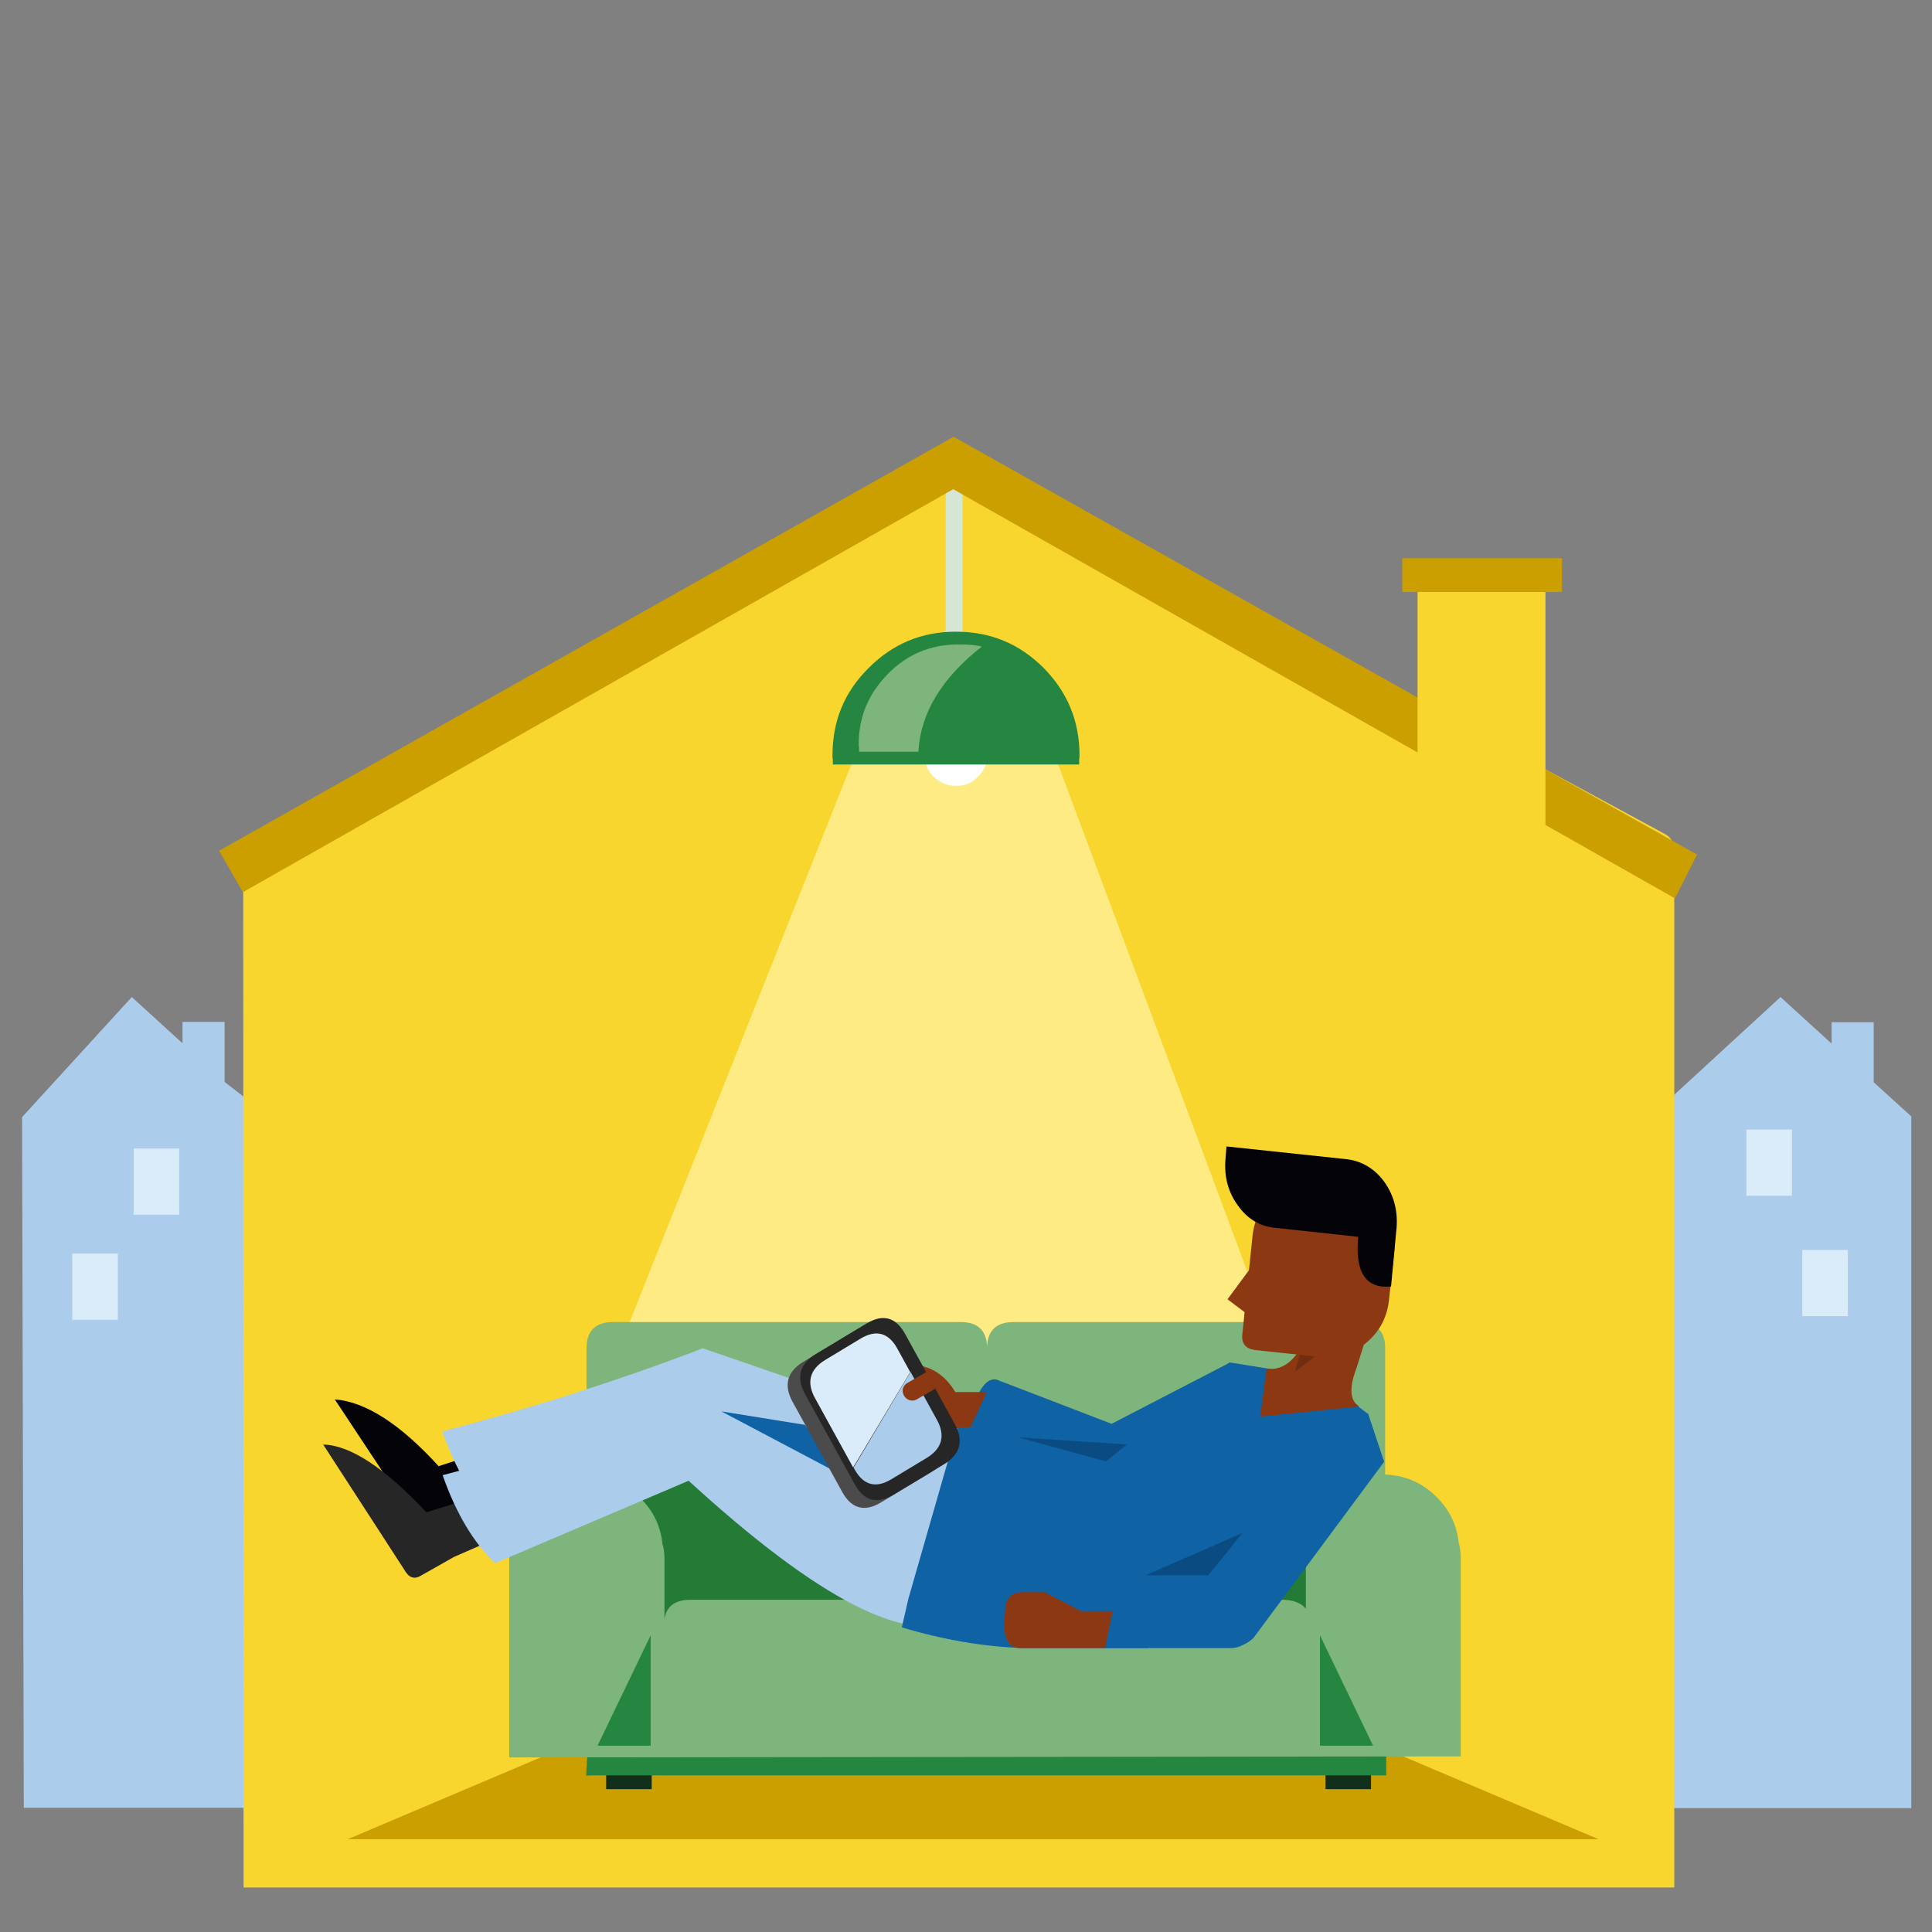 <?xml version="1.0" encoding="UTF-8"?> <svg xmlns="http://www.w3.org/2000/svg" xmlns:xlink="http://www.w3.org/1999/xlink" version="1.1" id="Layer_1" x="0px" y="0px" viewBox="0 0 560 560" style="enable-background:new 0 0 560 560;" xml:space="preserve"><rect x="0" y="0" width="560" height="560" fill="#808080" stroke="none"/> <style type="text/css"> .st0{fill:#ACCCEC;} .st1{fill:#F8D62D;} .st2{fill:#D5E7D4;} .st3{fill:#CB9F00;} .st4{fill:#FFEB84;} .st5{fill:#DAEBF9;} .st6{fill:#112F1B;} .st7{fill:#248641;} .st8{fill:#7EB57C;} .st9{fill:#247B36;} .st10{fill:#040408;} .st11{fill:#262626;} .st12{fill:#0F62A4;} .st13{fill:#8B3813;} .st14{fill:#0A4C81;} .st15{fill:#4C4B4B;} .st16{fill:#712D0F;} .st17{fill:#FFFFFF;} </style> <g transform="matrix( 1, 0, 0, 1, 0,0) "> <g> <g id="Layer11_0_FILL"> <path class="st0" d="M81,325.4 M141.4,524.1H554V323.6l-10.9-9.9v-17.4h-12.2v6.2L516.1,289l-38.4,35.3v45.9h-7.7v18.5H355.5v6 H87.1v-24.6h-4.5v-42.9l-17.5-13.6v-17.4H52.9v6.2L38.2,289L6.4,323.8L6.9,524H130"></path> </g> </g> </g> <g transform="matrix( 1, 0, 0, 1, 0,0) "> <g> <g id="Layer10_0_FILL"> <path class="st1" d="M281.1,133.6c-1.1,0-2.1,0.3-3.1,0.7L73.2,241.9c-0.8,0.5-1.6,1-2,1.7c-0.5,0.8-0.7,1.6-0.7,2.4l0.1,301.1 h414.7V246c0-0.8-0.3-1.6-0.7-2.4c-0.5-0.7-1.1-1.4-1.9-1.8L284.2,134.4C283.2,133.9,282.2,133.6,281.1,133.6z"></path> </g> </g> </g> <g transform="matrix( 1, 0, 0, 1, 0,0) "> <g> <g id="Layer10_1_FILL"> <path class="st2" d="M279,129.6h-4.9v62.9h4.9V129.6z"></path> </g> </g> </g> <g transform="matrix( 1, 0, 0, 1, 0,0) "> <g> <g id="Layer10_2_FILL"> <path class="st3" d="M491.9,247.7L276.4,126.6l-212.9,120l6.9,12l205.9-116.8l209.2,118.6L491.9,247.7z"></path> </g> </g> </g> <g transform="matrix( 0.766, 0, 0, 1, 26.35,0) "> <g> <g id="Layer10_3_FILL"> <path class="st1" d="M502,165.8v82.6h48.4v-82.6H502z"></path> </g> </g> </g> <g transform="matrix( 1, 0, -0.018, 1.151, 0.8,-6.45) "> <g> <g id="Layer10_4_FILL"> <path class="st4" d="M399.4,399.1L298.2,172.9h-37.6l-99.4,226.2H399.4z"></path> </g> </g> </g> <g transform="matrix( 1, 0, 0, 1, 0.25,6) "> <g> <g id="Layer10_5_FILL"> <path class="st3" d="M452.5,165.6v-9.8h-46.3v9.8H452.5z"></path> </g> </g> </g> <g transform="matrix( 1.134, 0, 0, 1, -193.25,-52.1) "> <g> <g id="Layer10_6_FILL"> <path class="st3" d="M321.9,555.1l-62.6,30.1h319.7l-62.6-30.1H321.9z"></path> </g> </g> </g> <g transform="matrix( 1, 0, 0, 1, -7,51.5) "> <g> <g id="Layer9_0_FILL"> <path class="st5" d="M542.6,310.8h-13.2v19.2h13.2V310.8z"></path> </g> </g> </g> <g transform="matrix( 1, 0, 0, 1, -50.5,34) "> <g> <g id="Layer9_1_FILL"> <path class="st5" d="M569.9,293.4h-13.2v19.2h13.2V293.4z"></path> </g> </g> </g> <g transform="matrix( 1, 0, 0, 1, -414.95,53.45) "> <g> <g id="Layer9_2_FILL"> <path class="st5" d="M449.1,309.9h-13.2v19.2h13.2V309.9z"></path> </g> </g> </g> <g transform="matrix( 1, 0, 0, 1, -368.95,31.3) "> <g> <g id="Layer9_3_FILL"> <path class="st5" d="M420.9,301.6h-13.2v19.2h13.2V301.6z"></path> </g> </g> </g> <g transform="matrix( 1, 0, 0, 1, 0,0) "> <g> <g id="Layer8_0_FILL"> <path class="st6" d="M188.9,505.4h-13.2v13.2h13.2V505.4z"></path> </g> </g> </g> <g transform="matrix( 1, 0, 0, 1, 0,0) "> <g> <g id="Layer8_1_FILL"> <path class="st6" d="M397.4,505.4h-13.2v13.2h13.2V505.4z"></path> </g> </g> </g> <g transform="matrix( 1, 0, 0, 1, 0,0) "> <g> <g id="Layer8_2_FILL"> <path class="st7" d="M401.8,514.6v-20H171l-1.1,20.1l1.1-0.1H401.8z"></path> </g> </g> </g> <g transform="matrix( 1, 0, 0, 1, 0,0) "> <g> <g id="Layer8_3_FILL"> <path class="st8" d="M401.5,390.8c0-5-2.6-7.6-7.8-7.6h-99.9c-5,0-7.6,2.5-7.7,7.3c-0.1-4.8-2.6-7.3-7.7-7.3H177.7 c-5.1,0-7.7,2.6-7.7,7.6v102.4c0,5,2.6,7.6,7.7,7.6h216c5.2,0,7.8-2.6,7.8-7.6V390.8z"></path> </g> </g> </g> <g transform="matrix( 1, 0, 0, 0.698, 0,42.95) "> <g> <g id="Layer8_4_FILL"> <path class="st9" d="M389,614.2v-67.6H174.2v67.6H389z"></path> </g> </g> </g> <g transform="matrix( 1, 0, 0, 1, 0,0) "> <g> <g id="Layer8_5_FILL"> <path class="st8" d="M378.5,449.5c0,0.3,0,0.6,0,0.9c0,0.3,0,0.5,0,0.8v15.1c-1.4-1.7-3.7-2.6-7-2.6h-80.6 c-4.2,0-6.8,1.5-7.8,4.3c-1-2.8-3.5-4.3-7.4-4.3h-75.4c-4.6,0-7.1,1.8-7.7,5.6v-17.6c0-1.6-0.2-3-0.6-4.2 c-0.5-5.1-2.6-9.5-6.4-13.3c-4.3-4.3-9.6-6.5-15.7-6.5c-6.2,0-11.4,2.2-15.8,6.5c-4.3,4.3-6.5,9.6-6.5,15.8c0,0.3,0,0.6,0,0.9 c0,0.3,0,0.5,0,0.8v57.7l275.8-0.3v-57.7c0-1.6-0.2-3-0.6-4.2c-0.5-5.1-2.6-9.5-6.4-13.3c-4.3-4.3-9.6-6.5-15.7-6.5 c-6.2,0-11.4,2.2-15.8,6.5C380.5,438.1,378.5,443.3,378.5,449.5z"></path> </g> </g> </g> <g transform="matrix( 1, 0, 0, 1, 0,0) "> <g> <g id="Layer8_6_FILL"> <path class="st7" d="M173.2,506h15.4v-32L173.2,506z"></path> </g> </g> </g> <g transform="matrix( 1, 0, 0, 1, 0,0) "> <g> <g id="Layer8_7_FILL"> <path class="st7" d="M382.6,506H398l-15.4-32V506z"></path> </g> </g> </g> <g transform="matrix( 0.839, 0.543, -0.543, 0.839, 43.35,67.55) "> <g> <g id="Layer7_0_FILL"> <path class="st10" d="M228.9,254.8l40.5,17.7c1.8,0.7,3.2,0.2,4.1-1.6l5-9.8l5.5-8.5l-10.6-8.6l-8.7,10.7 C248.8,250.5,236.8,250.5,228.9,254.8z"></path> </g> </g> </g> <g transform="matrix( 0.834, 0.551, -0.551, 0.834, 45.15,69.65) "> <g> <g id="Layer7_1_FILL"> <path class="st11" d="M233,264.6l40.5,17.7c1.8,0.7,3.2,0.3,4.1-1.6l5-9.8l5.5-8.5l-10.6-8.5l-8.7,10.6 C251.7,260.4,239.7,260.4,233,264.6z"></path> </g> </g> </g> <g transform="matrix( 1, 0, 0, 1, -3,4.5) "> <g> <g id="Layer7_2_FILL"> <path class="st0" d="M281,464.6c0.5-3.7,1.8-8,4.1-12.9l9.4-22.5L206.8,399c-24.7,9.5-49.9,17.4-75.5,24.1 c3.9,11.1,9,19.6,15.2,25.5l56.1-23.9C240.5,459.4,266.7,472.8,281,464.6z"></path> </g> </g> </g> <g transform="matrix( 1, 0, 0, 1, -3,-3.9) "> <g> <g id="Layer7_3_FILL"> <path class="st0" d="M281,460.4c0.5-3.7,1.8-8,4.1-12.9l9.4-22.5l-87.8-30.3c-24.7,9.5-49.9,17.4-75.5,24.1 c3.9,11.1,9,19.6,15.2,25.5l56.1-23.9C240.5,455.2,266.7,468.5,281,460.4z"></path> </g> </g> </g> <g transform="matrix( 1, 0, 0, 1, -3,4.5) "> <g> <g id="Layer6_0_FILL"> <path class="st12" d="M399.5,405.3l-14.1-10.7l-26-4.2c-0.1,0.1-0.2,0.2-0.2,0.2c-10,9.5-21.3,16.8-33.8,21.9s-24.9,4.2-37.3-2.6 c-0.1,0-0.2,0-0.3-0.1c-3.3-1.6-5.7-1.8-7.2-0.7l-14.3,49.8l-1.9,8.3c12,3.6,23.7,5.6,35.1,6h36.3l13-10.5l3.7-2.6 c17.1-9.9,32.5-25.6,46.3-47.1L399.5,405.3z"></path> </g> </g> </g> <g transform="matrix( 1, 0, 0, 1, -3,4.6) "> <g> <g id="Layer6_1_FILL"> <path class="st12" d="M364.8,470.8c1.5-1.5,2.2-3.2,2.2-5.3v-2.2c0-2.1-0.7-3.8-2.2-5.4c-1.4-1.5-3-2.2-5-2.2h-35.9 c-1.9,0-3.6,0.7-5.1,2.2c-1.4,1.6-2,3.3-2,5.4v2.2c0,2.1,0.6,3.8,2,5.3c1.5,1.6,3.2,2.3,5.1,2.3h35.9 C361.8,473.1,363.4,472.4,364.8,470.8z"></path> </g> </g> </g> <g transform="matrix( 1, 0, 0, 1, -3,4.5) "> <g> <g id="Layer6_2_FILL"> <path class="st12" d="M355.3,457.6c-1.8,1.6-2.9,3.6-3.3,5.8c-0.3,2.3,0.2,4.2,1.6,5.7l1.4,1.6c1.3,1.6,3.1,2.3,5.3,2.2 c2.2-0.1,4.2-0.9,6-2.6l37.9-51.1l-4.7-14.1L355.3,457.6z"></path> </g> </g> </g> <g transform="matrix( 1, 0, 0, 1, -3,4.5) "> <g> <g id="Layer5_0_FILL"> <path class="st12" d="M359.2,390.6l-34,17.6l-33.3-12.8c-4.4-1-8,7.5-11,25.5l26.5,8.8l59.1-15.1l16.4-18.3L359.2,390.6z"></path> </g> </g> </g> <g transform="matrix( 1, 0, 0, 1, -425.2,-293.6) "> <g> <g id="Layer5_1_FILL"> <path class="st13" d="M679.7,696.7l0.3,8c0,1.6,0.5,2.7,1.7,3.7c1.1,1.1,2.4,1.6,3.7,1.3l19.2-2.4h1.9l4.7-10.2h-9.1 c-2.4-4-5.5-6.5-9.5-7.5l-8.6,1.6C681.1,691.8,679.6,693.6,679.7,696.7z"></path> </g> </g> </g> <g transform="matrix( 1, 0, 0, 1, -3,4.6) "> <g> <g id="Layer5_2_FILL"> <path class="st13" d="M323.3,473.1l2.2-10.7h-9.1l-10.6-5.5H299c-2.7,0.2-4.3,1.6-4.6,4.5c-0.2,2-0.3,4.3-0.2,6.8 c0.2,1.6,0.6,2.8,1.5,3.7c0.8,0.8,1.8,1.3,3.2,1.2L323.3,473.1L323.3,473.1z"></path> </g> </g> </g> <g transform="matrix( 1, 0, 0, 1, -3,4.5) "> <g> <g id="Layer4_0_FILL"> <path class="st14" d="M323.6,419.1l6-4.9l-31.6-2.1L323.6,419.1z"></path> </g> </g> </g> <g transform="matrix( 1, 0, 0, 1, -3,4.5) "> <g> <g id="Layer4_1_FILL"> <path class="st14" d="M363.2,439.8l-28.1,12.3h18.1L363.2,439.8z"></path> </g> </g> </g> <g transform="matrix( 1, 0, 0, 1, -3,4.5) "> <g> <g id="Layer4_2_FILL"> <path class="st12" d="M236.3,408.5l-24.2-3.9l35.4,18.7L236.3,408.5z"></path> </g> </g> </g> <g transform="matrix( 0.941, -0.567, 0.53, 0.962, -587.45,8.7) "> <g> <g id="Layer3_0_MEMBER_0_FILL"> <path class="st15" d="M500.4,687l-15.6,0c-5,0-7.6,2.6-7.6,7.6v27.2c0,5,2.6,7.6,7.6,7.6h15.6c5,0,7.6-2.6,7.6-7.6v-27.2 C508,689.5,505.4,687,500.4,687z"></path> </g> </g> </g> <g transform="matrix( 0.941, -0.567, 0.53, 0.962, -585.05,7.2) "> <g> <g id="Layer3_0_MEMBER_1_FILL"> <path class="st11" d="M501.7,687h-15.6c-5,0-7.6,2.6-7.6,7.6v27.2c0,5,2.6,7.6,7.6,7.6h15.6c5,0,7.6-2.6,7.6-7.6l0-27.2 C509.3,689.5,506.7,687,501.7,687z"></path> </g> </g> </g> <g transform="matrix( 0.893, -0.539, 0.503, 0.914, -585.2,31.3) "> <g> <g id="Layer3_0_MEMBER_2_FILL"> <path class="st0" d="M517.6,736.4v0.6c0,5,2.6,7.6,7.6,7.6h11.5c5,0,7.6-2.6,7.6-7.6v-15.2L517.6,736.4z"></path> <path class="st5" d="M544.2,721.8v-7.5c0-5-2.6-7.6-7.6-7.6l-11.5,0c-5,0-7.6,2.6-7.6,7.6v22L544.2,721.8z"></path> </g> </g> </g> <g transform="matrix( 0.697, -0.402, 0.428, 0.742, -435.4,7.05) "> <g> <g id="Layer3_1_FILL"> <path class="st13" d="M517,806.5c-0.6-0.6-1.4-0.9-2.2-0.9h-7.6c-0.8,0-1.6,0.3-2.3,0.9c-0.6,0.6-0.9,1.4-0.9,2.3 c0,0.8,0.3,1.6,0.9,2.2c0.6,0.6,1.4,1,2.3,1h7.6c0.8,0,1.6-0.4,2.2-1c0.6-0.6,1-1.4,1-2.2C518,807.9,517.6,807.2,517,806.5z"></path> </g> </g> </g> <g transform="matrix( 1, 0, 0, 1, -424,-293) "> <g> <g id="Layer2_0_FILL"> <path class="st13" d="M791.1,689.7l-1.8,13.9l27.5-2.8c0.4-0.1,0.7-0.1,1.1-0.2c-2.6-1.6-2.9-5.2-0.8-10.8l2.9-9.2 c0.8-2.5,0-4.2-2.4-5.5l-8.6-4.2c-2.2-1.1-3.9-0.6-5.5,1.3l1.8,0.1C802.2,684.9,797.4,690.6,791.1,689.7z"></path> </g> </g> </g> <g transform="matrix( 1, 0, 0, 1, -423.8,-293) "> <g> <g id="Layer2_1_FILL"> <path class="st16" d="M799.2,690.6l8.8-6.8H801L799.2,690.6z"></path> </g> </g> </g> <g transform="matrix( 1, 0, 0, 1, -424,-293) "> <g> <g id="Layer2_2_MEMBER_0_FILL"> <path class="st13" d="M824.5,642.6c-3-3.6-6.8-5.7-11.5-6.3l-7.2-0.7c-4.7-0.5-8.8,0.7-12.4,3.7c-3.6,3-5.7,6.8-6.3,11.5l-3,28.9 c-0.3,2.7,0.9,4.2,3.6,4.6l18.8,2c5,0.5,9.5-0.8,13.4-4c3.9-3.2,6.1-7.3,6.7-12.4l1.6-14.8C828.7,650.5,827.5,646.3,824.5,642.6z "></path> </g> </g> </g> <g transform="matrix( 1, 0, 0, 1, -424,-293) "> <g> <g id="Layer2_2_MEMBER_1_FILL"> <path class="st13" d="M786.6,660.4l-6.8,9.2l5.7,4.3L786.6,660.4z"></path> </g> </g> </g> <g transform="matrix( 1, 0, 0, 1, -419.5,-300.9) "> <g> <g id="Layer1_0_FILL"> <path class="st17" d="M696.6,528.7c2.6,0,4.7-0.9,6.4-2.7c1.8-1.7,2.7-3.9,2.7-6.4c0-2.6-0.9-4.7-2.7-6.5 c-1.7-1.7-3.9-2.6-6.4-2.6c-2.6,0-4.7,0.9-6.5,2.6c-1.7,1.8-2.6,4-2.6,6.5c0,2.6,0.9,4.7,2.6,6.4 C692,527.8,694.1,528.7,696.6,528.7z"></path> </g> </g> </g> <g transform="matrix( 1, 0, 0, 1, 0,0) "> <g> <g id="Layer1_1_FILL"> <path class="st7" d="M312.9,218.9c0-9.9-3.5-18.3-10.4-25.3c-7-7-15.4-10.5-25.4-10.5s-18.3,3.5-25.3,10.5 c-7,6.9-10.5,15.3-10.5,25.3c0,0.5,0,0.9,0.1,1.3v1.4h71.4v-1.4C312.9,219.7,312.9,219.4,312.9,218.9z"></path> </g> </g> </g> <g transform="matrix( 1, 0, 0, 1, 0,0) "> <g> <g id="Layer1_2_FILL"> <path class="st8" d="M284.6,187.4c-2.1-0.5-4.4-0.6-6.8-0.6c-8,0-14.8,2.8-20.4,8.5s-8.5,12.4-8.5,20.4c0,0.4,0,0.7,0.1,1.1v1.1 h17.2C266.8,206.7,272.9,196.6,284.6,187.4z"></path> </g> </g> </g> <g transform="matrix( 1, 0, 0, 1, -3,4.5) "> <g> <g id="Layer0_0_FILL"> <path class="st10" d="M407.8,351.4c0.4-5-0.8-9.5-3.6-13.4c-2.8-3.8-6.5-6-10.9-6.5l-34.8-3.7l-0.3,3.8c-0.4,5,0.8,9.5,3.6,13.3 c2.8,4,6.5,6.1,10.9,6.5l24,2.6c-1,10.2,2.1,15.1,9.5,14.4L407.8,351.4z"></path> </g> </g> </g> <g transform="matrix( 1, 0, 0, 1, -431.3,-291.75) "> <g> <g id="Layer0_1_FILL"> <path class="st13" d="M822.5,659c-0.9-1.3-2.3-1.7-4.1-1.4c-3,0.7-5,3.1-6,7.2c-0.3,1.4-0.2,2.5,0.2,3.3c0.5,1.3,1.6,1.9,3,2.1 c1.2,0.2,2.4-0.1,3.7-0.7c3.2-1.8,4.6-4.7,4.1-8.4C823.1,660.1,822.8,659.4,822.5,659z"></path> </g> </g> </g> </svg> 